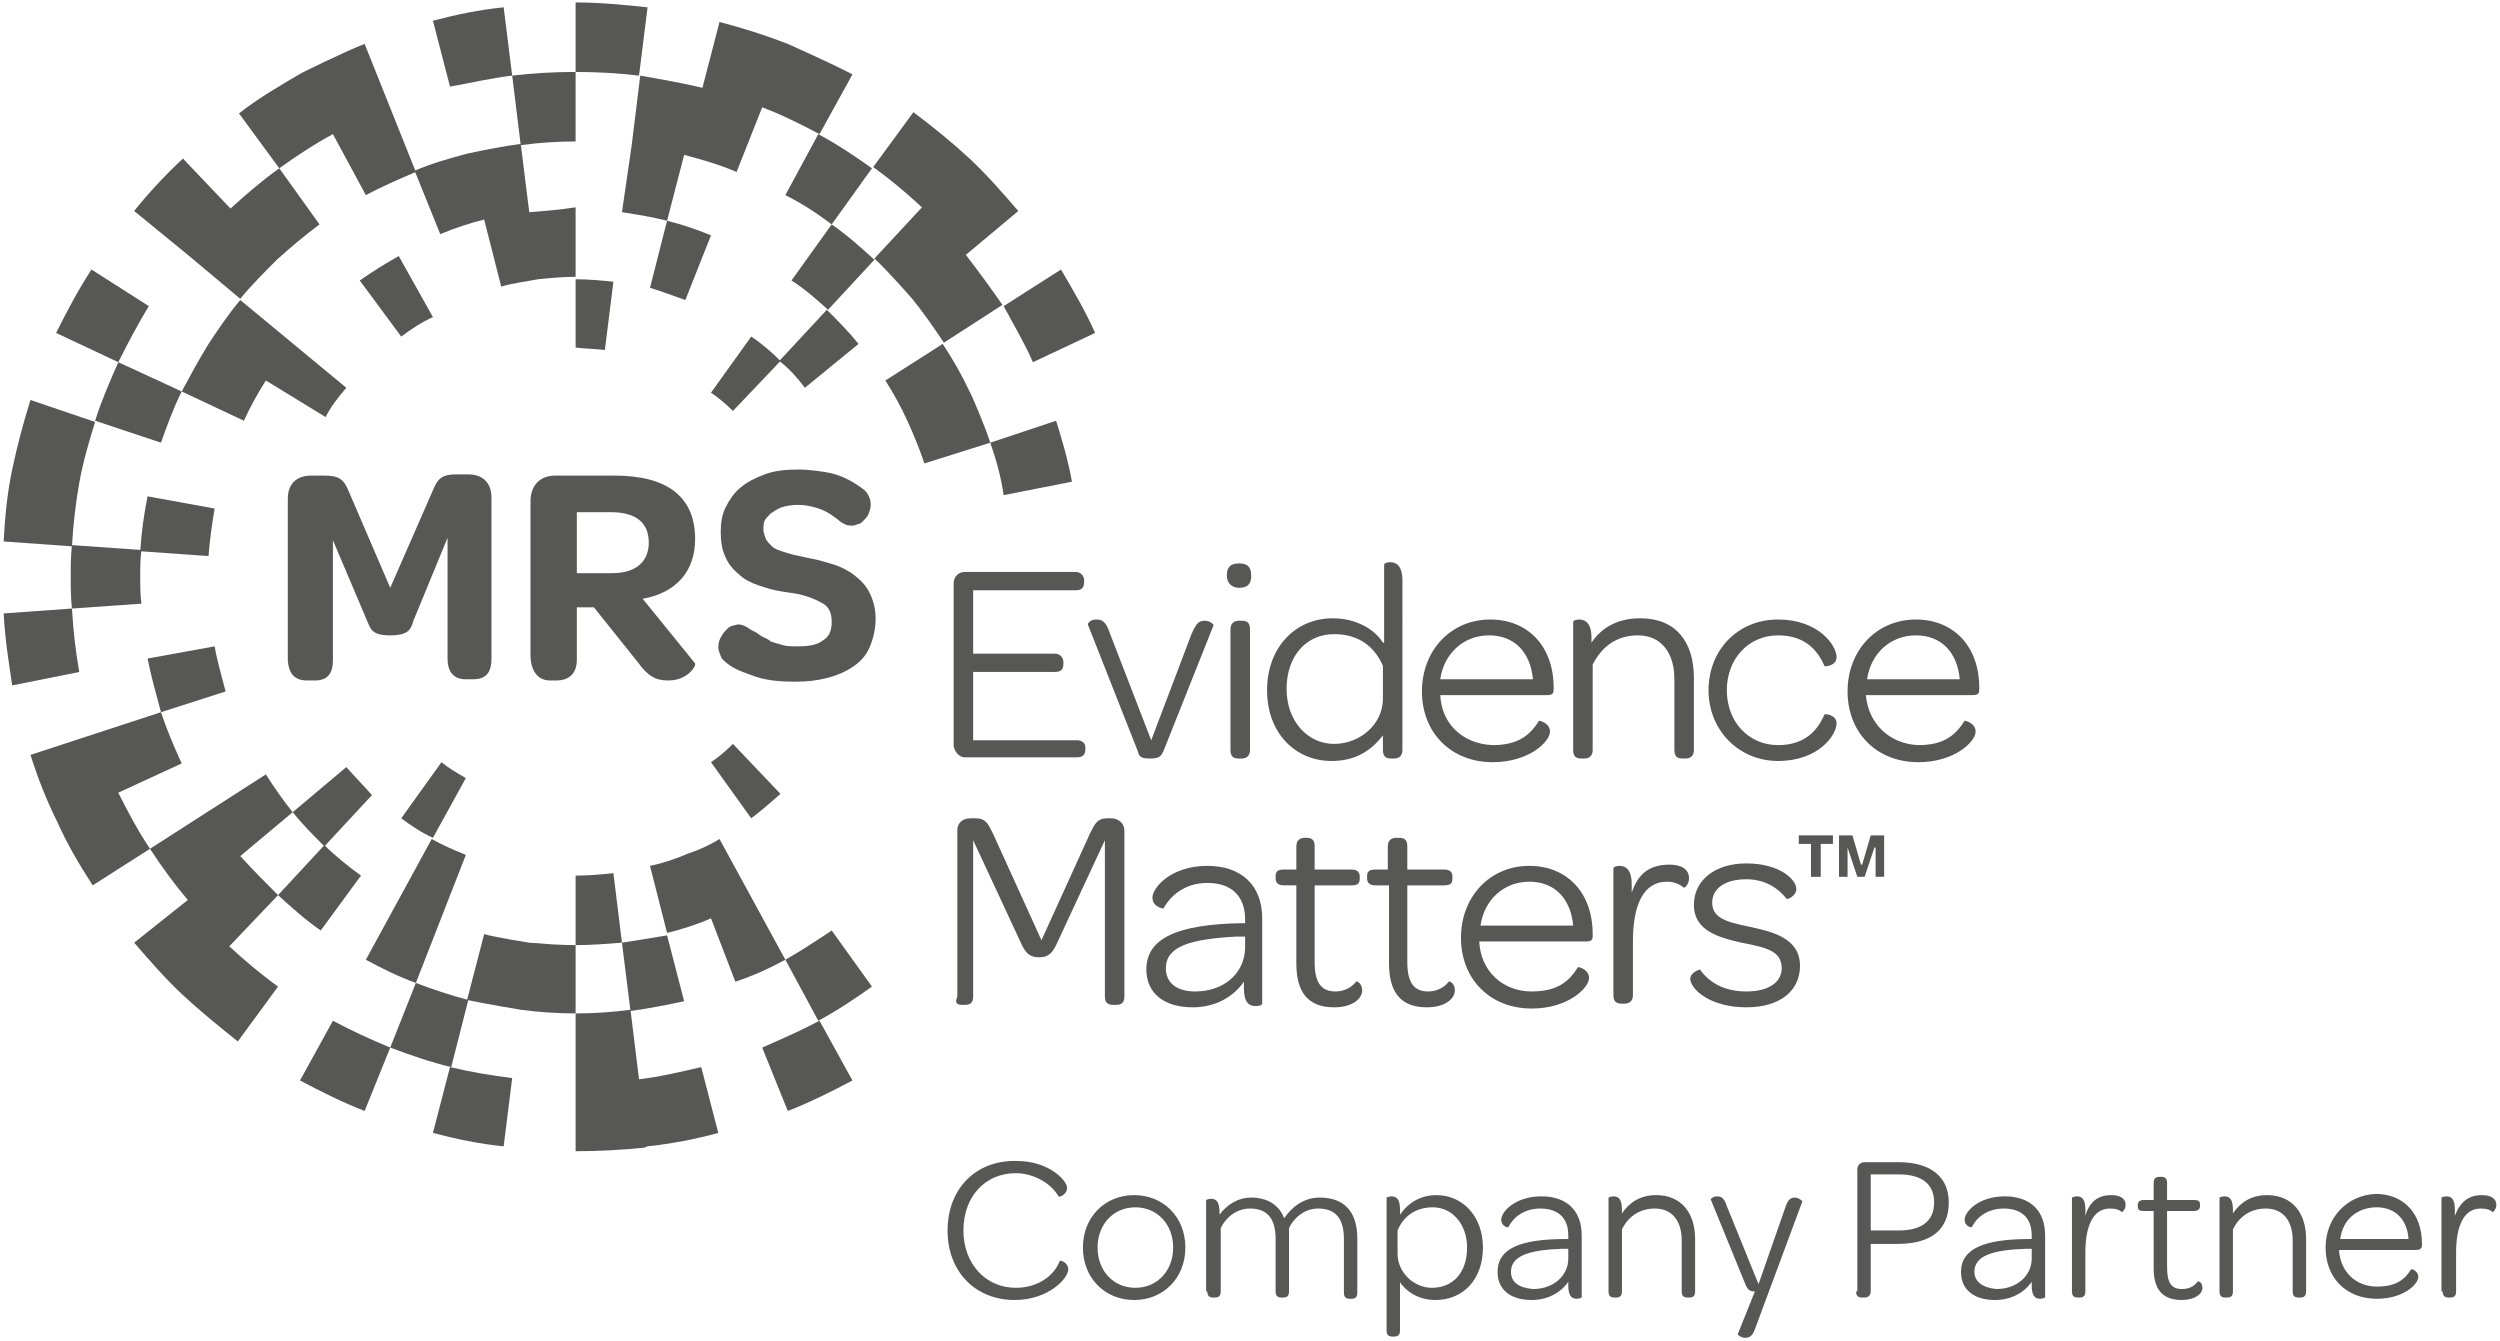 <?xml version="1.0" encoding="utf-8"?>
<!-- Generator: Adobe Illustrator 28.1.0, SVG Export Plug-In . SVG Version: 6.00 Build 0)  -->
<svg version="1.1" id="Layer_1" xmlns="http://www.w3.org/2000/svg" xmlns:xlink="http://www.w3.org/1999/xlink" x="0px" y="0px"
	 viewBox="0 0 205 110" style="enable-background:new 0 0 205 110;" xml:space="preserve">
<style type="text/css">
	.st0{fill:#575756;}
</style>
<g>
	<path class="st0" d="M42,6.2l-0.7-5.6c-2,0.2-3.9,0.6-5.8,1.1l1.4,5.4C38.6,6.8,40.3,6.4,42,6.2"/>
	<path class="st0" d="M47.2,5.9c1.8,0,3.5,0.1,5.2,0.3l0.7-5.6c-1.9-0.2-3.9-0.4-5.9-0.4h0L47.2,5.9L47.2,5.9z"/>
	<path class="st0" d="M12.2,25.1l-4.7-3c-1.1,1.7-2,3.4-2.9,5.2l5.1,2.4C10.5,28.1,11.3,26.6,12.2,25.1"/>
	<path class="st0" d="M2.5,32.8c-0.6,1.9-1.1,3.8-1.5,5.7c-0.4,1.9-0.6,3.9-0.7,5.9l5.6,0.4C6,43,6.2,41.3,6.5,39.6
		c0.3-1.7,0.8-3.4,1.3-5L2.5,32.8z"/>
	<path class="st0" d="M84.7,29.7l5.1-2.4C89,25.5,88,23.8,87,22.1l-4.7,3C83.1,26.6,84,28.1,84.7,29.7"/>
	<path class="st0" d="M62.5,85.9l2.1,5.2c1.8-0.7,3.6-1.6,5.3-2.5l-2.7-4.9C65.7,84.5,64.1,85.2,62.5,85.9"/>
	<path class="st0" d="M5.9,49.9l-5.6,0.4c0.1,2,0.4,3.9,0.7,5.9l5.5-1.1C6.2,53.4,6,51.7,5.9,49.9"/>
	<path class="st0" d="M36.9,87.5l-1.4,5.4c1.9,0.5,3.8,0.9,5.8,1.1l0.7-5.6C40.3,88.2,38.6,87.9,36.9,87.5"/>
	<path class="st0" d="M27.3,83.7l-2.7,4.9c1.7,0.9,3.5,1.8,5.3,2.5l2.1-5.2C30.3,85.2,28.8,84.5,27.3,83.7"/>
	<path class="st0" d="M34.1,14.1L29.9,3.6C28.1,4.3,24.7,6,24.7,6c-1.7,1-3.6,2.1-5.1,3.3l3.3,4.5c1.4-1,2.9-2,4.4-2.8l0,0l2.7,5
		C31.3,15.3,32.7,14.7,34.1,14.1z"/>
	<path class="st0" d="M26.2,18.4l-3.3-4.6c-1.4,1-2.8,2.2-4,3.3L15,13c-1.4,1.3-2.8,2.8-4,4.3l4.4,3.6c0,0,0,0,0,0l4.3,3.6
		c0.9-1.1,2-2.2,3-3.2C23.8,20.3,25,19.3,26.2,18.4z"/>
	<path class="st0" d="M14.9,32.1l-5.2-2.4c-0.7,1.6-1.4,3.2-1.9,4.8l5.4,1.8C13.7,34.9,14.2,33.5,14.9,32.1"/>
	<path class="st0" d="M47.2,11.6V5.9c-1.8,0-3.5,0.1-5.2,0.3l0.7,5.7C44.2,11.7,45.7,11.6,47.2,11.6"/>
	<path class="st0" d="M11.5,47.3c0-0.8,0-1.5,0.1-2.2l-5.7-0.4c-0.1,0.9-0.1,1.7-0.1,2.6s0,1.7,0.1,2.6l5.7-0.4
		C11.5,48.8,11.5,48.1,11.5,47.3"/>
	<path class="st0" d="M68.2,18.4l3.3-4.6c-1.4-1-2.9-2-4.4-2.8l-2.7,5C65.8,16.7,67,17.5,68.2,18.4"/>
	<path class="st0" d="M79.2,20.9l4.3-3.6c-1.3-1.5-2.6-3-4-4.3c-1.4-1.3-3-2.6-4.6-3.8l-3.3,4.5c1.4,1,2.7,2.1,4,3.3l-3.9,4.2
		c1.1,1,3.1,3.3,3.1,3.3c0.9,1.1,1.8,2.4,2.6,3.6l4.8-3.1C81.3,23.7,80.2,22.2,79.2,20.9L79.2,20.9z"/>
	<path class="st0" d="M64.4,78.7l2.7,5c1.5-0.8,3-1.8,4.4-2.8l-3.3-4.6C67,77.1,65.8,77.9,64.4,78.7"/>
	<path class="st0" d="M53.1,94c1.9-0.2,4-0.6,5.8-1.1l-1.4-5.4c-1.7,0.4-3.4,0.8-5.1,1l0,0l-0.7-5.7c-1.5,0.2-3,0.3-4.5,0.3l0,11.3
		c1.9,0,3.8-0.1,5.7-0.3C52.9,94.1,53,94,53.1,94C53.1,94,53.1,94,53.1,94z"/>
	<path class="st0" d="M9.7,65l5.2-2.4c-0.6-1.3-1.2-2.7-1.7-4.2L2.5,61.9c0.6,1.9,1.3,3.7,2.2,5.5c0.8,1.8,1.8,3.5,2.9,5.2l4.7-3
		C11.3,68.1,10.5,66.6,9.7,65C9.7,65,9.7,65,9.7,65z"/>
	<path class="st0" d="M34.1,80.6L32,85.9c1.6,0.6,3.3,1.2,5,1.6l1.4-5.5C36.9,81.6,35.4,81.1,34.1,80.6"/>
	<path class="st0" d="M17.6,41.7l-5.5-1c-0.3,1.5-0.5,2.9-0.6,4.5l5.6,0.4C17.2,44.2,17.4,42.9,17.6,41.7"/>
	<path class="st0" d="M67.9,25.4l3.8-4.1c-1.1-1-2.2-2-3.5-2.9L64.9,23C66,23.7,66.9,24.5,67.9,25.4"/>
	<path class="st0" d="M69.9,6.1c-1.7-0.9-5.3-2.5-5.3-2.5c-1.8-0.7-3.7-1.3-5.6-1.8l-1.4,5.4c-1.7-0.4-3.4-0.7-5.1-1l-0.7,5.7
		c0,0,0,0,0,0L51,17.4c1.3,0.2,2.5,0.4,3.7,0.7l1.4-5.4c0,0,0,0,0,0c1.5,0.4,2.9,0.8,4.3,1.4l2.1-5.3c0,0,0,0,0,0L62.4,9l0.1-0.2
		c1.6,0.6,3.2,1.4,4.7,2.2L69.9,6.1z"/>
	<path class="st0" d="M17.6,53l-5.5,1c0.3,1.5,0.7,2.9,1.1,4.4l5.3-1.7C18.2,55.5,17.8,54.2,17.6,53"/>
	<path class="st0" d="M51,77.3l0.7,5.6c1.5-0.2,3-0.5,4.4-0.8l-1.4-5.4C53.5,76.9,52.3,77.1,51,77.3"/>
	<path class="st0" d="M22.8,73.4c-1-1-2-2-3-3.1l0,0c0,0-0.1-0.1-0.1-0.1l4.3-3.6c-0.8-1-1.5-2-2.2-3.1l-9.5,6.1
		c0.9,1.4,2,2.9,3.1,4.2l0,0c0,0,0,0,0,0L11,77.3c1.3,1.5,2.6,3,4,4.3l0,0c1.4,1.3,3,2.6,4.5,3.8l3.3-4.5c-1.4-1-2.8-2.2-4-3.3
		L22.8,73.4z"/>
	<path class="st0" d="M26.6,69.3l-3.8,4.1c1.1,1,2.2,2,3.5,2.9l3.3-4.5C28.5,71,27.5,70.2,26.6,69.3"/>
	<path class="st0" d="M43.4,77.3c0,0-2.6-0.4-3.7-0.7L38.3,82c1.4,0.3,4.4,0.8,4.4,0.8c1.5,0.2,3,0.3,4.5,0.3v-5.6
		C45.9,77.5,44.7,77.4,43.4,77.3z"/>
	<path class="st0" d="M28.4,31.8l-8.7-7.2c-1,1.2-1.8,2.4-2.6,3.6c-0.8,1.3-1.5,2.6-2.2,3.9l5.1,2.4c0.5-1.1,1.1-2.2,1.8-3.3l4.9,3
		C27.1,33.4,27.7,32.6,28.4,31.8z"/>
	<path class="st0" d="M66,31.8l4.4-3.6c-0.8-1-1.7-1.9-2.6-2.8l-3.9,4.2C64.7,30.2,65.4,31,66,31.8"/>
	<path class="st0" d="M56.2,24.6l2.1-5.3c-1.2-0.5-2.4-0.9-3.6-1.2l-1.4,5.5C54.3,23.9,55.3,24.3,56.2,24.6"/>
	<path class="st0" d="M43.4,17.4L43.4,17.4L43.4,17.4C43.4,17.4,43.4,17.4,43.4,17.4l-0.7-5.6c-1.5,0.2-3,0.5-4.4,0.8
		c-1.5,0.4-2.9,0.8-4.3,1.4l2.1,5.2c1.2-0.5,2.4-0.9,3.6-1.2c0,0,0,0,0,0l1.4,5.5c1-0.3,2-0.4,3-0.6l0,0c1-0.1,2-0.2,3.1-0.2v-5.7
		C45.9,17.2,44.7,17.3,43.4,17.4z"/>
	<path class="st0" d="M35.5,26l-2.8-5c-1.1,0.6-2.2,1.3-3.2,2l3.4,4.6C33.7,27,34.6,26.4,35.5,26"/>
	<path class="st0" d="M28.4,62.9L24,66.6c0.8,1,1.7,1.9,2.6,2.8l3.9-4.2C29.8,64.4,29.1,63.7,28.4,62.9"/>
	<path class="st0" d="M64.4,78.7L59,68.8c-0.8,0.5-1.7,0.9-2.6,1.2l0,0c-0.9,0.4-2.1,0.8-3.1,1l1.4,5.5c1.2-0.3,2.5-0.7,3.6-1.2
		l2,5.2C61.8,80,63.1,79.4,64.4,78.7z"/>
	<path class="st0" d="M38.2,70.1c-1-0.4-1.9-0.8-2.8-1.3L30,78.7c1.3,0.7,2.7,1.4,4.1,1.9L38.2,70.1z"/>
	<path class="st0" d="M47.2,71.8L47.2,71.8v5.7c1.3,0,2.5-0.1,3.8-0.2l-0.7-5.7C49.3,71.7,48.3,71.8,47.2,71.8"/>
	<path class="st0" d="M60.1,33.7l3.9-4.1c-0.7-0.7-1.5-1.4-2.4-2l-3.3,4.6C58.9,32.6,59.5,33.1,60.1,33.7"/>
	<path class="st0" d="M49.6,28.7l0.7-5.6c-1-0.1-2-0.2-3.1-0.2v5.6C48,28.6,48.8,28.6,49.6,28.7"/>
	<path class="st0" d="M58.3,62.5l3.3,4.6c0.8-0.6,1.6-1.3,2.4-2L60.1,61C59.5,61.6,58.9,62.1,58.3,62.5"/>
	<path class="st0" d="M36.2,62.5l-3.3,4.6c0.8,0.6,1.7,1.2,2.6,1.6l2.7-4.9C37.5,63.4,36.8,63,36.2,62.5"/>
	<path class="st0" d="M78.9,82.4h0.2c0.5,0,0.7-0.2,0.7-0.7V68.9l4,8.6c0.3,0.6,0.6,1,1.4,1c0.8,0,1.1-0.4,1.4-1l4-8.6v12.8
		c0,0.5,0.2,0.7,0.7,0.7h0.2c0.5,0,0.7-0.2,0.7-0.7V68.1c0-0.6-0.5-1-1.1-1h-0.3c-0.8,0-1,0.4-1.4,1.2l-4,8.8l-4-8.8
		c-0.4-0.8-0.6-1.2-1.4-1.2h-0.4c-0.7,0-1.1,0.4-1.1,1v13.6C78.3,82.2,78.4,82.4,78.9,82.4"/>
	<path class="st0" d="M98,81.3c-1.5,0-2.4-0.7-2.4-1.9c0-1.8,2-2.4,5.8-2.6l0.7,0v1C102,79.9,100.3,81.3,98,81.3 M102,75.7h-0.2
		c-5.2,0.1-7.8,1.2-7.8,3.8c0,1.9,1.4,3.1,3.8,3.1c1.8,0,3.3-0.8,4.2-2.1V81c0,1.2,0.4,1.5,1,1.5c0.3,0,0.5-0.1,0.5-0.2v-7
		c0-2.7-1.7-4.3-4.5-4.3c-3,0-4.5,1.8-4.5,2.6c0,0.8,0.9,0.9,0.9,0.9c0.6-1.1,1.8-2.1,3.6-2.1c2,0,3.1,1.1,3.1,3V75.7z"/>
	<path class="st0" d="M106.3,72.5v6.5c0,2.3,0.9,3.6,3.1,3.6c1.5,0,2.3-0.7,2.3-1.4c0-0.6-0.5-0.8-0.5-0.7c-0.4,0.5-1,0.8-1.7,0.8
		c-1.2,0-1.7-0.8-1.7-2.4v-6.3h3c0.6,0,0.7-0.2,0.7-0.6v-0.1c0-0.4-0.2-0.6-0.7-0.6h-3v-1.9c0-0.6-0.3-0.7-0.7-0.7H107
		c-0.4,0-0.7,0.2-0.7,0.7v1.9h-1c-0.6,0-0.7,0.2-0.7,0.6v0.1c0,0.4,0.2,0.6,0.7,0.6H106.3z"/>
	<path class="st0" d="M113.9,72.5v6.5c0,2.3,0.9,3.6,3.1,3.6c1.5,0,2.3-0.7,2.3-1.4c0-0.6-0.5-0.8-0.5-0.7c-0.4,0.5-1,0.8-1.7,0.8
		c-1.2,0-1.7-0.8-1.7-2.4v-6.3h3c0.6,0,0.7-0.2,0.7-0.6v-0.1c0-0.4-0.2-0.6-0.7-0.6h-3v-1.9c0-0.6-0.3-0.7-0.7-0.7h-0.2
		c-0.4,0-0.7,0.2-0.7,0.7v1.9h-1c-0.6,0-0.7,0.2-0.7,0.6v0.1c0,0.4,0.2,0.6,0.7,0.6H113.9z"/>
	<path class="st0" d="M121.4,75.9c0.3-2.1,1.9-3.6,4-3.6c2.1,0,3.4,1.4,3.6,3.6H121.4z M121.3,77.2h8.7c0.5,0,0.6-0.1,0.6-0.5v-0.1
		c0-3.4-2.1-5.6-5.2-5.6c-3.2,0-5.6,2.5-5.6,5.9c0,3.4,2.4,5.8,5.8,5.8c3,0,4.7-1.7,4.7-2.5c0-0.7-0.8-0.9-0.9-0.9
		c-0.7,1.1-1.6,2-3.8,2C123.2,81.3,121.4,79.6,121.3,77.2"/>
	<path class="st0" d="M133.8,73.2v-0.7c0-1.2-0.5-1.5-1-1.5c-0.3,0-0.5,0.1-0.5,0.2v10.4c0,0.6,0.3,0.7,0.7,0.7h0.2
		c0.4,0,0.7-0.2,0.7-0.7v-4.4c0-2.9,0.8-4.9,2.8-4.9c0.6,0,1,0.2,1.4,0.5c0,0,0.4-0.2,0.4-0.8c0-0.7-0.6-1.1-1.6-1.1
		C135.2,70.9,134.3,71.7,133.8,73.2"/>
	<path class="st0" d="M143.2,82.6c2.7,0,4.4-1.3,4.4-3.4c0-2.3-2.3-2.8-4.1-3.2c-2.1-0.4-3.1-0.8-3.1-2c0-1.1,1-1.9,2.8-1.9
		c1.5,0,2.6,0.7,3.3,1.6c0,0.1,0.8-0.2,0.8-0.8c0-0.8-1.4-2.1-4.1-2.1c-2.6,0-4.3,1.4-4.3,3.4c0,2.2,2.2,2.7,3.9,3.1
		c2.1,0.4,3.3,0.7,3.3,2.1c0,1.1-1,1.9-2.9,1.9c-1.9,0-3.1-0.8-3.8-1.8c0,0-0.8,0.2-0.8,0.8C138.7,81.2,140.3,82.6,143.2,82.6"/>
	<path class="st0" d="M79.1,62.1h9.2c0.5,0,0.7-0.2,0.7-0.7v-0.1c0-0.4-0.3-0.6-0.7-0.6h-8.5v-5.6h6.7c0.5,0,0.7-0.2,0.7-0.7v-0.1
		c0-0.4-0.3-0.7-0.7-0.7h-6.7v-5.2h8.4c0.5,0,0.7-0.2,0.7-0.7v-0.1c0-0.4-0.3-0.7-0.7-0.7h-9.1c-0.5,0-0.9,0.4-0.9,0.9v13.4
		C78.3,61.7,78.7,62.1,79.1,62.1"/>
	<path class="st0" d="M94.4,60.7l3.3-8.7c0.4-0.9,0.6-1.1,1.1-1.1c0.5,0,0.8,0.4,0.7,0.4l-4.1,10.3c-0.2,0.4-0.3,0.6-1.1,0.6
		c-0.8,0-0.9-0.2-1-0.6l-4.1-10.4c0-0.1,0.2-0.4,0.7-0.4c0.5,0,0.8,0.2,1.1,1.1L94.4,60.7z"/>
	<path class="st0" d="M101.6,48.2c0.7,0,1-0.3,1-1c0-0.7-0.3-1-1-1c-0.7,0-1,0.3-1,1C100.6,47.8,101,48.2,101.6,48.2 M101.6,62.2
		h0.2c0.4,0,0.7-0.2,0.7-0.7v-9.9c0-0.6-0.3-0.7-0.7-0.7h-0.2c-0.4,0-0.7,0.2-0.7,0.7v9.9C100.9,62.1,101.2,62.2,101.6,62.2"/>
	<path class="st0" d="M113.4,57.3c0,2.1-1.9,3.7-4,3.7c-2.2,0-3.9-1.9-3.9-4.5c0-2.7,1.6-4.5,3.9-4.5c2,0,3.3,1,4,2.6V57.3z
		 M113.4,52.7c-0.6-1-2.1-2-4.1-2c-3.1,0-5.4,2.4-5.4,5.9c0,3.5,2.3,5.8,5.3,5.8c1.9,0,3.2-0.8,4.2-2.1v1.2c0,0.6,0.3,0.7,0.7,0.7
		h0.2c0.4,0,0.7-0.2,0.7-0.7V47.6c0-1.2-0.5-1.5-1-1.5c-0.3,0-0.5,0.1-0.5,0.2V52.7z"/>
	<path class="st0" d="M118.1,55.7c0.3-2.1,1.9-3.6,4-3.6c2.1,0,3.4,1.4,3.6,3.6H118.1z M118.1,57h8.7c0.5,0,0.6-0.1,0.6-0.5v-0.1
		c0-3.4-2.1-5.6-5.2-5.6c-3.2,0-5.6,2.5-5.6,5.9c0,3.4,2.4,5.8,5.8,5.8c3,0,4.7-1.7,4.7-2.5c0-0.7-0.8-0.9-0.9-0.9
		c-0.7,1.1-1.6,2-3.8,2C119.9,61,118.2,59.3,118.1,57"/>
	<path class="st0" d="M130.5,52.7v-0.4c0-1.2-0.5-1.5-1-1.5c-0.3,0-0.5,0.1-0.5,0.2v10.5c0,0.6,0.3,0.7,0.7,0.7h0.2
		c0.4,0,0.7-0.2,0.7-0.7v-7c0.7-1.4,1.9-2.4,3.7-2.4c1.9,0,3,1.4,3,3.6v5.8c0,0.6,0.3,0.7,0.7,0.7h0.2c0.4,0,0.7-0.2,0.7-0.7v-5.9
		c0-3-1.5-4.9-4.4-4.9C132.6,50.7,131.3,51.5,130.5,52.7"/>
	<path class="st0" d="M145.8,62.4c3.3,0,4.8-2.1,4.8-3.1c0-0.7-1-0.8-1-0.7c-0.6,1.4-1.7,2.5-3.8,2.5c-2.4,0-4.2-1.9-4.2-4.5
		c0-2.6,1.8-4.5,4.2-4.5c2.1,0,3.2,1.1,3.8,2.5c0,0.1,1,0,1-0.7c0-1-1.5-3.1-4.8-3.1c-3.3,0-5.7,2.5-5.7,5.8
		C140.1,59.9,142.6,62.4,145.8,62.4"/>
	<path class="st0" d="M153.1,55.7c0.3-2.1,1.9-3.6,4-3.6c2.1,0,3.4,1.4,3.6,3.6H153.1z M153,57h8.7c0.5,0,0.6-0.1,0.6-0.5v-0.1
		c0-3.4-2.1-5.6-5.2-5.6c-3.2,0-5.6,2.5-5.6,5.9c0,3.4,2.4,5.8,5.8,5.8c3,0,4.7-1.7,4.7-2.5c0-0.7-0.8-0.9-0.9-0.9
		c-0.7,1.1-1.6,2-3.8,2C154.9,61,153.2,59.3,153,57"/>
	<path class="st0" d="M25.2,55.8h0.6c1.1,0,1.5-0.6,1.5-1.7v-9.8l2.8,6.6c0.3,0.7,0.4,1.2,1.9,1.2c1.5,0,1.7-0.5,1.9-1.2l2.8-6.8
		v9.9c0,1.1,0.5,1.7,1.5,1.7h0.6c1.1,0,1.5-0.6,1.5-1.7V40.8c0-1.2-0.7-1.9-1.9-1.9h-1c-1.1,0-1.5,0.3-1.9,1.3L32,48.2l-3.4-7.9
		c-0.4-1-0.8-1.3-2-1.3h-1.1c-1.2,0-1.9,0.7-1.9,1.9v13.3C23.7,55.2,24.1,55.8,25.2,55.8"/>
	<path class="st0" d="M47.3,47v-5h2.8c2.1,0,3.1,0.9,3.1,2.5c0,1.5-1,2.5-3,2.5H47.3z M52.7,49.1c2.8-0.5,4.3-2.3,4.3-4.9
		c0-3.4-2.2-5.2-6.6-5.2h-4.9c-1.2,0-2,0.8-2,2.1v12.6c0,1.3,0.6,2.1,1.6,2.1h0.5c1.1,0,1.7-0.6,1.7-1.7v-4.3h1.4l3.6,4.5
		c0.8,1.1,1.4,1.5,2.5,1.5c1.6,0,2.3-1.2,2.2-1.4L52.7,49.1z"/>
	<path class="st0" d="M66.5,45.8c0.6,0.1,1.2,0.3,1.9,0.5c0.6,0.2,1.2,0.5,1.7,0.9c0.5,0.4,0.9,0.8,1.2,1.4c0.3,0.6,0.5,1.3,0.5,2.1
		c0,0.9-0.2,1.7-0.5,2.4c-0.3,0.7-0.8,1.2-1.4,1.6c-0.6,0.4-1.3,0.7-2.1,0.9c-0.8,0.2-1.6,0.3-2.6,0.3c-1.2,0-2.3-0.1-3.2-0.4
		c-0.8-0.3-1.5-0.5-2.1-0.9c-0.4-0.3-0.7-0.5-0.8-0.8c-0.1-0.3-0.2-0.5-0.2-0.7c0-0.4,0.1-0.7,0.3-1c0.1-0.2,0.3-0.4,0.5-0.6
		c0.2-0.2,0.5-0.2,0.8-0.3c0.3,0,0.5,0.1,0.7,0.2c0.2,0.1,0.4,0.3,0.7,0.4c0.2,0.1,0.4,0.3,0.6,0.4c0.2,0.1,0.5,0.2,0.7,0.4
		c0.3,0.1,0.6,0.2,1,0.3c0.3,0.1,0.8,0.1,1.2,0.1c0.9,0,1.6-0.1,2.1-0.5c0.5-0.3,0.7-0.8,0.7-1.5c0-0.7-0.2-1.2-0.7-1.5
		c-0.5-0.3-1.2-0.6-2.1-0.8l-1.3-0.2c-0.7-0.1-1.3-0.3-1.9-0.5c-0.6-0.2-1.2-0.5-1.6-0.9c-0.5-0.4-0.9-0.9-1.1-1.4
		c-0.3-0.6-0.4-1.3-0.4-2.1c0-0.7,0.1-1.4,0.4-2c0.3-0.6,0.7-1.2,1.2-1.6c0.6-0.5,1.2-0.8,2-1.1c0.8-0.3,1.7-0.4,2.8-0.4
		c0.7,0,1.4,0.1,2.1,0.2c0.7,0.1,1.3,0.3,1.9,0.6c0.6,0.3,1,0.6,1.4,0.9c0.3,0.3,0.5,0.7,0.5,1.2c0,0.3-0.1,0.5-0.2,0.8
		c-0.1,0.2-0.3,0.4-0.5,0.6c-0.2,0.2-0.5,0.2-0.7,0.3c-0.3,0-0.5,0-0.7-0.1c-0.2-0.1-0.4-0.2-0.6-0.4c-0.4-0.3-0.8-0.6-1.3-0.8
		c-0.5-0.2-1.2-0.4-2-0.4c-0.5,0-1,0.1-1.3,0.2c-0.3,0.1-0.6,0.3-0.9,0.5c-0.2,0.2-0.4,0.4-0.5,0.6c-0.1,0.2-0.1,0.5-0.1,0.7
		c0,0.3,0.1,0.5,0.2,0.8c0.1,0.2,0.3,0.4,0.5,0.6c0.2,0.2,0.5,0.3,0.8,0.4c0.3,0.1,0.6,0.2,1,0.3L66.5,45.8z"/>
	<polygon class="st0" points="148.5,69.2 147.5,69.2 147.5,68.5 150.3,68.5 150.3,69.2 149.3,69.2 149.3,71.9 148.5,71.9 	"/>
	<polygon class="st0" points="150.8,68.5 151.9,68.5 152.6,70.9 152.7,70.9 153.4,68.5 154.5,68.5 154.5,71.9 153.8,71.9 
		153.8,69.5 153.7,69.5 152.9,71.9 152.3,71.9 151.5,69.5 151.5,69.5 151.5,71.9 150.8,71.9 	"/>
	<path class="st0" d="M82.3,40.6l5.6-1.1c-0.3-1.7-0.8-3.4-1.3-5l-5.4,1.8C81.7,37.7,82.1,39.2,82.3,40.6"/>
	<path class="st0" d="M81.2,36.3c-0.4-1.3-1.6-4.1-1.7-4.2l0,0c-0.6-1.3-1.4-2.7-2.2-3.9l-4.7,3c0.7,1.1,1.3,2.2,1.8,3.3l0,0
		c0.5,1.1,1,2.3,1.4,3.5L81.2,36.3z"/>
	<path class="st0" d="M77.7,100.9c0,3.4,2.3,5.7,5.5,5.7c2.8,0,4.4-1.8,4.4-2.5c0-0.6-0.7-0.8-0.7-0.7c-0.5,1.3-1.9,2.2-3.6,2.2
		c-2.5,0-4.3-2-4.3-4.7c0-2.8,1.8-4.7,4.3-4.7c1.3,0,2.8,0.7,3.5,1.9c0,0.1,0.7-0.1,0.7-0.7c0-0.6-1.5-2.2-4.1-2.2
		C80,95.1,77.7,97.5,77.7,100.9 M88.8,102.3c0,2.5,1.8,4.3,4.2,4.3c2.4,0,4.2-1.8,4.2-4.3c0-2.5-1.8-4.3-4.2-4.3
		C90.6,98,88.8,99.8,88.8,102.3 M90,102.3c0-1.9,1.3-3.3,3.1-3.3c1.8,0,3.1,1.4,3.1,3.3c0,1.9-1.3,3.3-3.1,3.3
		C91.3,105.6,90,104.2,90,102.3 M99,105.9c0,0.4,0.2,0.5,0.5,0.5h0.1c0.3,0,0.5-0.1,0.5-0.5v-5.2c0.5-1,1.4-1.6,2.4-1.6
		c1.4,0,2.1,0.8,2.1,2.5v4.3c0,0.4,0.2,0.5,0.5,0.5h0.1c0.3,0,0.5-0.1,0.5-0.5v-5.2c0.5-1,1.4-1.6,2.4-1.6c1.4,0,2.1,0.8,2.1,2.5
		v4.4c0,0.4,0.2,0.5,0.5,0.5h0.1c0.3,0,0.5-0.1,0.5-0.5v-4.4c0-2.3-1.1-3.4-3.1-3.4c-1.3,0-2.3,0.8-2.9,1.7
		c-0.4-1.1-1.4-1.7-2.7-1.7c-1.1,0-2,0.6-2.6,1.4v-0.2c0-0.9-0.3-1.1-0.7-1.1c-0.2,0-0.4,0.1-0.4,0.1V105.9z M114.7,105
		c0.5,0.8,1.5,1.6,3,1.6c2.3,0,3.9-1.7,3.9-4.3c0-2.6-1.7-4.3-3.8-4.3c-1.3,0-2.3,0.6-3,1.6v-0.4c0-0.9-0.3-1.1-0.7-1.1
		c-0.2,0-0.4,0.1-0.4,0.1v10.9c0,0.4,0.2,0.5,0.5,0.5h0.1c0.3,0,0.5-0.1,0.5-0.5V105z M114.6,102.8v-1.9c0.5-1.2,1.5-1.9,2.9-1.9
		c1.6,0,2.8,1.4,2.8,3.3c0,2-1.1,3.3-2.9,3.3C116,105.6,114.6,104.4,114.6,102.8 M122.8,104.3c0,1.4,1,2.3,2.8,2.3
		c1.3,0,2.4-0.6,3-1.5v0.3c0,0.9,0.3,1.1,0.7,1.1c0.2,0,0.4-0.1,0.4-0.1v-5.1c0-2-1.2-3.2-3.3-3.2c-2.2,0-3.3,1.3-3.3,1.9
		c0,0.6,0.6,0.7,0.6,0.6c0.4-0.8,1.3-1.5,2.6-1.5c1.5,0,2.3,0.8,2.3,2.2v0.3h-0.2C124.6,101.6,122.8,102.4,122.8,104.3 M123.9,104.3
		c0-1.3,1.4-1.8,4.2-1.9l0.5,0v0.8c0,1.4-1.2,2.5-2.9,2.5C124.5,105.6,123.9,105.1,123.9,104.3 M131.9,105.9c0,0.4,0.2,0.5,0.5,0.5
		h0.1c0.3,0,0.5-0.1,0.5-0.5v-5.1c0.5-1,1.4-1.7,2.7-1.7c1.4,0,2.2,1,2.2,2.6v4.2c0,0.4,0.2,0.5,0.5,0.5h0.1c0.3,0,0.5-0.1,0.5-0.5
		v-4.3c0-2.1-1.1-3.6-3.2-3.6c-1.3,0-2.2,0.6-2.8,1.5v-0.3c0-0.9-0.3-1.1-0.7-1.1c-0.2,0-0.4,0.1-0.4,0.1V105.9z M143.2,105.5
		c0.2,0.3,0.3,0.4,0.7,0.4l-1.4,3.5c0,0.1,0.3,0.3,0.6,0.3c0.3,0,0.6-0.1,0.8-0.7l3.9-10.5c0,0-0.3-0.3-0.6-0.3
		c-0.4,0-0.6,0.2-0.8,0.8l-2.2,6.3l-2.6-6.4c-0.2-0.6-0.4-0.8-0.8-0.8c-0.4,0-0.6,0.3-0.5,0.3L143.2,105.5z M152.2,105.9
		c0,0.4,0.2,0.5,0.5,0.5h0.2c0.3,0,0.5-0.2,0.5-0.5V102h2.2c2.8,0,4.2-1.2,4.2-3.4c0-2.1-1.5-3.3-4.1-3.3h-2.8
		c-0.4,0-0.6,0.3-0.6,0.6V105.9z M153.4,101v-4.7h2.3c1.9,0,2.9,0.8,2.9,2.3c0,1.5-1,2.3-2.9,2.3H153.4z M160.8,104.3
		c0,1.4,1,2.3,2.8,2.3c1.3,0,2.4-0.6,3-1.5v0.3c0,0.9,0.3,1.1,0.7,1.1c0.2,0,0.4-0.1,0.4-0.1v-5.1c0-2-1.2-3.2-3.3-3.2
		c-2.2,0-3.3,1.3-3.3,1.9c0,0.6,0.6,0.7,0.6,0.6c0.4-0.8,1.3-1.5,2.6-1.5c1.5,0,2.3,0.8,2.3,2.2v0.3h-0.2
		C162.7,101.6,160.8,102.4,160.8,104.3 M161.9,104.3c0-1.3,1.4-1.8,4.2-1.9l0.5,0v0.8c0,1.4-1.2,2.5-2.9,2.5
		C162.6,105.6,161.9,105.1,161.9,104.3 M169.9,105.9c0,0.4,0.2,0.5,0.5,0.5h0.1c0.3,0,0.5-0.1,0.5-0.5v-3.2c0-2.1,0.6-3.6,2-3.6
		c0.5,0,0.8,0.1,1,0.3c0,0,0.3-0.2,0.3-0.6c0-0.5-0.4-0.8-1.2-0.8c-1.1,0-1.8,0.6-2.1,1.7v-0.5c0-0.9-0.3-1.1-0.7-1.1
		c-0.2,0-0.4,0.1-0.4,0.1V105.9z M176.6,104c0,1.7,0.7,2.6,2.3,2.6c1.1,0,1.7-0.5,1.7-1c0-0.4-0.3-0.6-0.4-0.5
		c-0.3,0.4-0.7,0.6-1.3,0.6c-0.9,0-1.2-0.6-1.2-1.8v-4.6h2.2c0.4,0,0.5-0.2,0.5-0.4v-0.1c0-0.3-0.1-0.4-0.5-0.4h-2.2v-1.4
		c0-0.4-0.2-0.5-0.5-0.5h-0.1c-0.3,0-0.5,0.1-0.5,0.5v1.4h-0.8c-0.4,0-0.5,0.2-0.5,0.4v0.1c0,0.3,0.1,0.4,0.5,0.4h0.8V104z
		 M182,105.9c0,0.4,0.2,0.5,0.5,0.5h0.1c0.3,0,0.5-0.1,0.5-0.5v-5.1c0.5-1,1.4-1.7,2.7-1.7c1.4,0,2.2,1,2.2,2.6v4.2
		c0,0.4,0.2,0.5,0.5,0.5h0.1c0.3,0,0.5-0.1,0.5-0.5v-4.3c0-2.1-1.1-3.6-3.2-3.6c-1.3,0-2.2,0.6-2.8,1.5v-0.3c0-0.9-0.3-1.1-0.7-1.1
		c-0.2,0-0.4,0.1-0.4,0.1V105.9z M190.7,102.3c0,2.5,1.7,4.2,4.2,4.2c2.2,0,3.4-1.2,3.4-1.8c0-0.5-0.6-0.7-0.6-0.6
		c-0.5,0.8-1.2,1.4-2.8,1.4c-1.7,0-3-1.2-3.1-3h6.3c0.3,0,0.5-0.1,0.5-0.4v-0.1c0-2.5-1.5-4.1-3.8-4.1
		C192.5,98,190.7,99.8,190.7,102.3 M191.9,101.6c0.2-1.6,1.4-2.6,3-2.6c1.5,0,2.5,1,2.6,2.6H191.9z M200.3,105.9
		c0,0.4,0.2,0.5,0.5,0.5h0.1c0.3,0,0.5-0.1,0.5-0.5v-3.2c0-2.1,0.6-3.6,2-3.6c0.5,0,0.8,0.1,1,0.3c0,0,0.3-0.2,0.3-0.6
		c0-0.5-0.4-0.8-1.2-0.8c-1.1,0-1.8,0.6-2.2,1.7v-0.5c0-0.9-0.3-1.1-0.7-1.1c-0.2,0-0.4,0.1-0.4,0.1V105.9z"/>
</g>
</svg>
